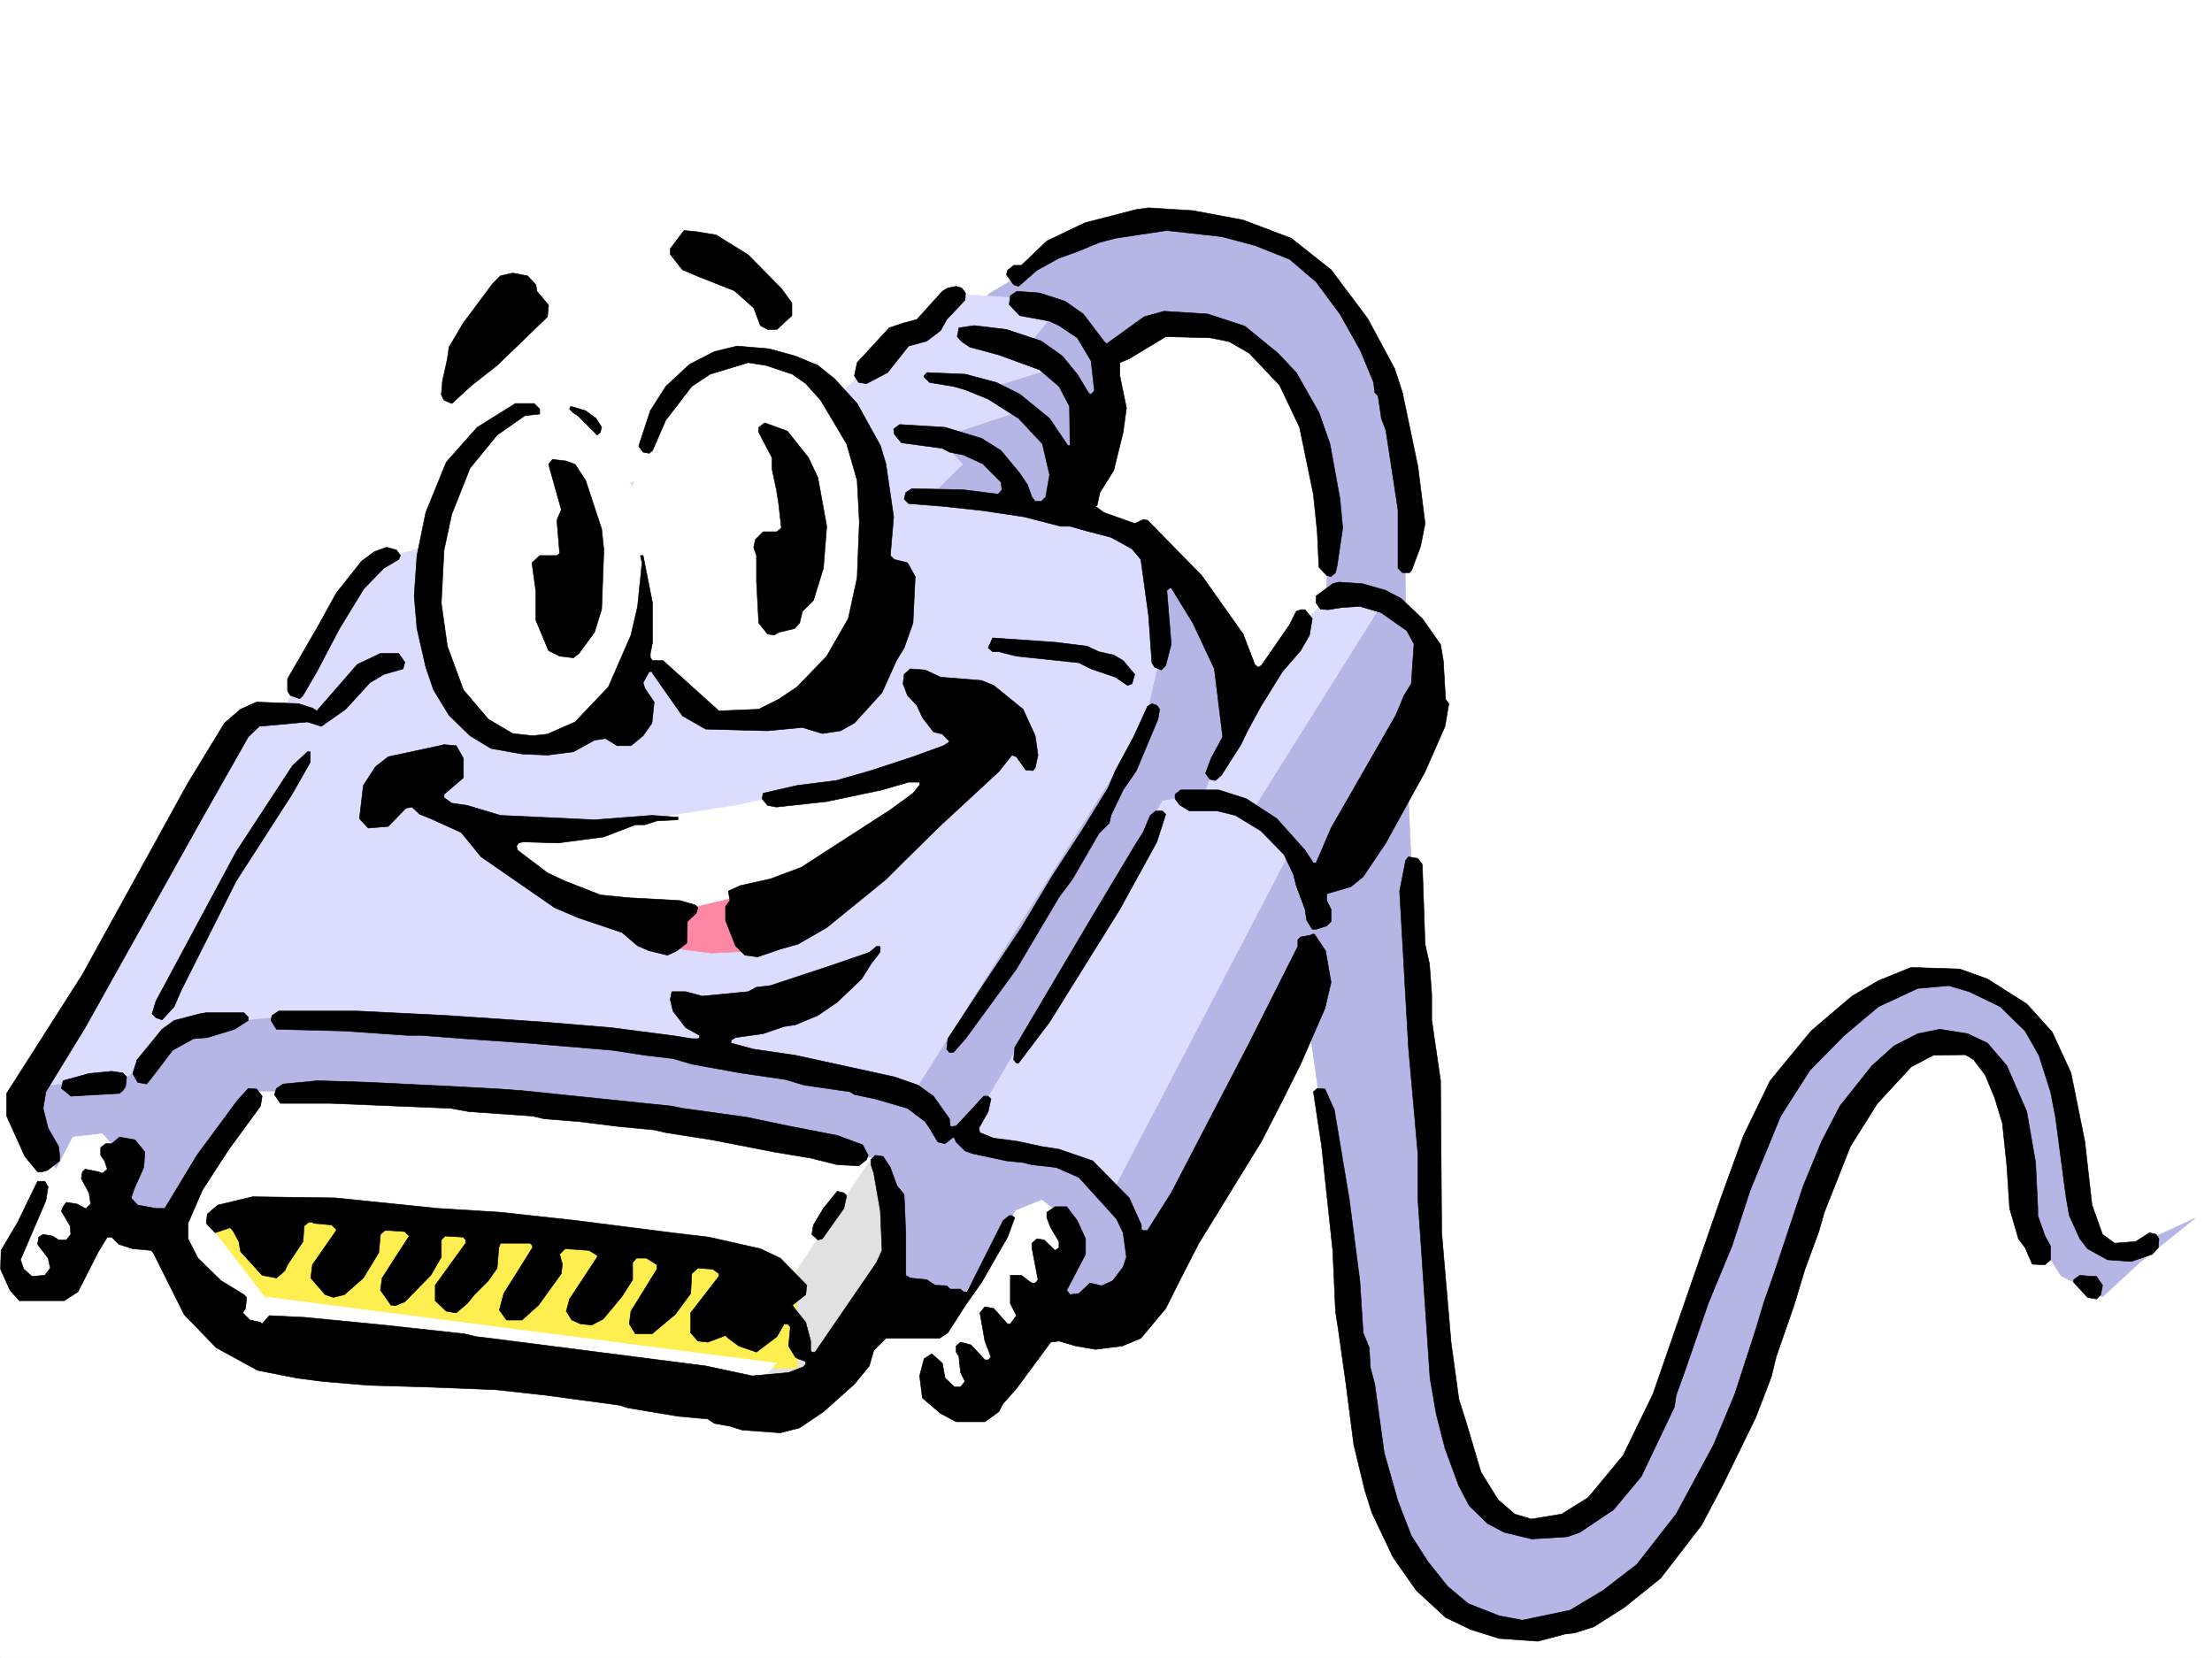 <svg xmlns="http://www.w3.org/2000/svg" width="2997.016" height="2246.297"><rect width="100%" height="100%" fill="#808080" stroke="none"/><defs><clipPath id="a"><path d="M0 0h2997v2244.137H0Zm0 0"/></clipPath></defs><path fill="#fff" d="M0 2246.297h2997.016V0H0Zm0 0"/><g clip-path="url(#a)" transform="translate(0 2.16)"><path fill="#fff" fill-rule="evenodd" stroke="#fff" stroke-linecap="square" stroke-linejoin="bevel" stroke-miterlimit="10" stroke-width=".743" d="M.742 2244.137h2995.531V-2.16H.743Zm0 0"/></g><path fill="#b5b5e6" fill-rule="evenodd" stroke="#b5b5e6" stroke-linecap="square" stroke-linejoin="bevel" stroke-miterlimit="10" stroke-width=".743" d="m1340.426 397.727 170.828-99.63h152.844l125.117 67.41 63.695 81.641 49.461 153.547 3.715 434.438 28.504 633.656 31.437 270.414 46.45 99.629 57.71 35.93 84.653-14.23 89.187-118.356 117.614-351.274 66.703-158.043 89.89-77.886 77.926-31.477 81.68 9.734 78.672 50.95 42.695 85.394 10.48 124.336 28.504 92.121 49.422 4.496 86.176-39.687-74.914 59.902-50.207 46.45-56.184-28.465-46.453-74.172-17.984-160.27-60.723-71.164-95.875 3.012-71.941 81.64-124.38 364.024-110.144 220.21-88.406 86.138-77.926 31.437-107.875-9.738-91.418-79.371-46.449-170.047-82.422-584.235 28.465-605.187-31.476-221.7-89.149-77.179-96.656-21.703-66.664 32.219-46.488 46.41-167.075-78.63zm0 0"/><path fill="#dcdcff" fill-rule="evenodd" stroke="#dcdcff" stroke-linecap="square" stroke-linejoin="bevel" stroke-miterlimit="10" stroke-width=".743" d="m579.187 740.008-74.953 20.996-117.613 195.5-63.695 28.465L41.953 1490.53l96.656 45.707 1404.864 136.305 362.613-815.668-60.684-42.695-53.176 3.011-113.898 114.563-131.883-199.215-106.39-35.973 53.214-230.691-106.39-61.426-100.41-6.722-166.332 152.8-402.34 156.559zm0 0"/><path fill="#b5b5e6" fill-rule="evenodd" stroke="#b5b5e6" stroke-linecap="square" stroke-linejoin="bevel" stroke-miterlimit="10" stroke-width=".743" d="m1895.605 828.41 48.72 56.93-31.473 85.394-131.887 241.914 15.015 100.368-231.55 408.949-53.176-113.82 238.238-456.18-56.93-45.668 181.305-289.106zm-459.265-412.7-46.492 56.93 32.218 28.465-89.148 27.684 50.207 28.465-110.144 36.715 32.214 35.191-43.437 42.695 203.047 28.465 50.203-156.554-35.23-89.11zm125.117 326.563 6.727 164.77-17.985 77.926-313.191 498.093 46.449 96.618 291.492-495.125 57.672-11.22 45.707-141.581-67.445-149.793zm0 0"/><path fill="#b5b5e6" fill-rule="evenodd" stroke="#b5b5e6" stroke-linecap="square" stroke-linejoin="bevel" stroke-miterlimit="10" stroke-width=".743" d="m52.434 1472.547 121.406-13.453 81.64-68.188 106.391-11.222 270.492 7.507 381.383 50.165 223.262 45.707 46.449 53.175 199.332 46.414 60.684 89.891v81.64l-56.97 35.188-324.413-35.187-1041.465-107.098-71.906-102.637Zm0 0"/><path fill="#e1e1e1" fill-rule="evenodd" stroke="#e1e1e1" stroke-linecap="square" stroke-linejoin="bevel" stroke-miterlimit="10" stroke-width=".743" d="m1180.078 1569.2 32.219 99.59 3.008 92.155-131.14 139.317-110.145-17.989 17.988-235.187zm0 0"/><path fill="#ffee4f" fill-rule="evenodd" stroke="#ffee4f" stroke-linecap="square" stroke-linejoin="bevel" stroke-miterlimit="10" stroke-width=".743" d="m326.68 1587.149 750.761 70.417 2.97 196.243H896.093l-566.442-46.45-102.636-128.054 31.472-77.926zm0 0"/><path fill="#fff" fill-rule="evenodd" stroke="#fff" stroke-linecap="square" stroke-linejoin="bevel" stroke-miterlimit="10" stroke-width=".743" d="M344.668 1479.309h284.687l369.415 50.168 181.308 39.722-106.39 159.528-17.989 50.167-68.191-74.878-625.637-53.176-74.918 13.453 71.203 92.898 693.79 89.895-28.466 31.433-693.828-71.16-102.636-128.054 49.46-103.38zm903.598 370.746 128.132-209.73 35.192-14.235 39.723 31.476 6.726 50.164-134.855 196.247-53.215-14.977ZM13.488 1704.016l85.395-163.282 39.726-4.496 38.2 43.442-92.899 159.527-53.176 4.496zm0 0"/><path fill="#ff87a6" fill-rule="evenodd" stroke="#ff87a6" stroke-linecap="square" stroke-linejoin="bevel" stroke-miterlimit="10" stroke-width=".743" d="m899.105 1187.938 152.84-3.012-6.722 102.637-81.68 3.753-86.18-11.261zm0 0"/><path fill="#fff" fill-rule="evenodd" stroke="#fff" stroke-linecap="square" stroke-linejoin="bevel" stroke-miterlimit="10" stroke-width=".743" d="m654.105 1119.785 203.043-6.766 141.622-21.699 274.21-62.91-3.011 49.422-146.078 107.094-235.266 56.187-102.676-14.234zm50.204-565.504-79.414 64.399-45.708 121.328 3.715 127.347 28.504 82.383 39.688 50.207 80.195 13.489 71.902-24.75 71.204-110.106 49.421 81.64 53.215 21.74 125.121-25.454 74.914-103.379 13.489-220.957-70.418-128.09-132.63-28.465-73.429 53.176-32.96 53.957-23.97 77.887-53.957-85.395-60.683-27.722zm0 0"/><path fill-rule="evenodd" stroke="#000" stroke-linecap="square" stroke-linejoin="bevel" stroke-miterlimit="10" stroke-width=".743" d="m1684.313 298.098 65.18 24.71 53.956 42.7 49.461 65.922 36.715 68.152 10.48 32.219 20.997 100.367 9.734 77.145-6.02 30.695-11.964 32.219-3.012 3.753h-9.734l-5.985-5.984v-79.41l-16.5-107.84-5.98-15.758-4.5-30.691-4.497-4.496-1.484-13.492-17.984-43.438-27.723-49.426-32.219-43.437-35.972-30.735-47.196-18.726-44.964-11.965-40.47-4.496-33.702-3.754-69.676 10.477-22.48 6.023-30.735 12.707-23.227 8.25-29.949 16.461-24.75 21.738-6.726-2.226-9.735-13.492 1.485-6.02 8.25-6.727h10.48l15.758-14.972 18.727-17.988 51.691-24.711 69.676-17.985 16.5-2.23 59.941 3.754zm-714.047 20.215 43.48 26.98L1058.711 391l14.23 19.473v17.203l-20.254 18.73h-12.706l-9.774-5.242-8.992-23.969-26.2-23.222-45.706-17.989-24.711-10.476-16.5-20.957v-7.508l18.73-24.711 16.5 1.523zm-244.258 67.449 1.527 8.953 15.715 18.73-1.484 15.754-68.192 65.887-34.445 26.977-26.98 24.71-10.516-4.496-3.715-7.468 1.484-17.985 6.727-30.734 2.266-15.715 19.472-32.965 39.727-53.176 10.476-10.476 16.504-3.754 20.211 3.754zm582.199 11.222-.742 9.735-24.75 26.195-8.25 14.977-18.73 14.234-24.712 6.762-28.464 35.933-28.465 14.977-10.516-1.488-5.984-8.993 3.754-17.945 43.441-47.195 20.254-6.766 17.203-4.496 34.484-38.2 7.508-4.495 11.223-2.23 7.508 2.23zm0 0"/><path fill-rule="evenodd" stroke="#000" stroke-linecap="square" stroke-linejoin="bevel" stroke-miterlimit="10" stroke-width=".743" d="m1443.063 408.203 24.71 17.242 27.723 36.68 3.754 3.75 50.95-36.676 26.976-7.504 59.199 3.75 50.203 16.465 44.965 36.715 24.71 26.195 30.735 53.957 14.973 42.7 13.492 74.132 3.754 39.688-7.508 50.945-2.27 9.738-5.98 5.239-5.984-1.489-10.477-11.257-2.27-47.938-5.238-50.91-18.73-90.633-26.977-56.93-41.21-43.437-26.981-15.719-26.195-5.242-59.942-1.523-49.46 29.949-12.747 5.281v17.945l8.992 43.442-4.496 32.96-12.75 51.692-18.726 29.95-3.754 17.242-2.23 1.484 11.222 8.254 41.953 14.973 11.262-5.239 5.984.742 73.43 74.914 56.187 79.375 15.754 41.211 4.5 3.754 4.496-2.27 38.2-55.402 8.992-17.988 5.984-2.265h5.98l9.778 12.003-3.754 22.48-12.004 20.958-24.71 28.465-29.25 47.195-17.946 32.961-8.992 18.73-26.238 41.172-8.25 7.508-7.465-1.527-6.024-8.211 7.508-20.254 15.719-29.207-11.223-92.117-29.207-62.172-28.504-46.45-.742-.742h-2.23l-3.754 3.008 5.984 72.649-7.469 29.207-6.023 5.984-8.992-3.715-3.754-6.02-4.457-63.655-10.516-76.403-11.965-14.23-28.504-15.719-34.449-8.992-20.996-5.985h-12.707l-49.46-12.746-54.704-8.25-54.7-5.984-47.195-3.75-5.98-5.984 2.227-8.993 8.25-5.238 69.675 1.524 47.196 5.98 5.238-5.98-1.484-10.52-24.711-24.71-26.239-11.966-18.726-3.754-9.738-5.238-55.442-7.508-9.738-11.965-.742-6.761 8.21-5.985 61.465 3.754 49.426 14.977 26.235 16.46 25.492 30.731 10.48 15.719 5.98 16.5 4.497 5.984h8.25l5.984-5.984 5.238-29.988-9.734-41.914-32.219-34.489-41.21-26.195-31.438-12.746-15.758-4.496-32.219-5.242-7.468-7.47v-1.523l3.714-4.496 52.473 2.27 41.953 11.219 31.477 15.718 40.43 32.961 24.75 36.715h2.972l-.742-53.176-14.234-26.976-26.235-22.446-55.445-20.253-38.942-10.477-11.222-7.469-6.024-6.765 2.27-11.965 20.957-3.012 43.48 5.242 47.192 15.719 28.465 20.25 20.254 24.715 14.976 24.71 2.23 2.227h1.524l4.496-4.457-4.496-40.468-18.73-31.438-24.75-16.5-12.747-5.98-40.43-7.508-14.23-14.977 1.485-11.965 8.992-6.02 30.695 2.27zm-365.622 74.172 30.692 12.71 22.484 17.985 30.73 33.703 31.477 56.93 7.469 24.711 10.516 71.906-4.497 52.434 5.239 5.238 17.988 4.496 10.477 18.73-3.008 62.91-11.965 33.708-10.52 17.242-19.472 43.438-37.457 41.175-18.727 10.516-24.71 3.715-26.981-8.211-47.196 4.496-83.945-2.266-31.437-17.988-40.47-57.672-.741-2.23h-3.754l-8.25 14.976 2.226 7.508 12.75 18.73-2.972 28.426-12.004 17.243-16.5 13.488h-18.73l-15.72-9.735-14.972 2.227-28.465 15.758-35.23 4.496-34.485-1.524-41.957-7.468-28.465-17.242-28.464-27.723-20.997-34.445-10.476-30.696-11.965-52.433-3.754-44.184 3.754-54.7 11.965-58.413 27.719-68.152 41.957-47.196 51.687-32.219h25.496l7.508 7.508v6.727l-20.254 2.265-37.46 26.2-36.716 44.925-24.71 62.168-10.516 48.72-3.715 71.905 8.21 58.414 21.74 59.16 33.702 39.684 33.004 19.473 26.938 3.012 20.254-2.23 37.457-16.5 44.964-47.192 30.696-70.383 8.992-38.98 6.023-59.16-2.27-9.735h3.755l12.746 64.437v53.176l-3.012 14.973v5.984l3.012 3.754h14.234l75.657 68.152 53.957-2.23 26.98-13.488 24.71-16.5 40.47-41.918 29.207-50.946 12.004-55.445 3.011-75.617-3.011-56.188-14.23-49.421-35.231-59.2-20.215-22.48-17.985-12.707-35.972-12.004-23.969-3.715-51.691 15.719-24.75 16.46-35.192 45.708-17.984 41.172-4.496 3.754-8.25-1.489-5.985-8.25 15.72-47.933 20.995-32.961 32.219-29.953 33.707-17.243 30.73-7.468 43.442 3.754zm0 0"/><path fill-rule="evenodd" stroke="#000" stroke-linecap="square" stroke-linejoin="bevel" stroke-miterlimit="10" stroke-width=".743" d="m807.687 566.988 7.508 12.004-1.523 5.238v1.489l-4.496 3.754-26.2-26.2-5.98-3.753-5.281-5.239 1.527-3.754 20.215 5.985zm287.739 53.176 12.707 26.98 12.004 65.922-4.496 56.93-13.489 43.441-14.976 14.973-3.754 15.719-6.727 7.508-21.738 5.238-6.02 3.754-8.956-1.524-12.004-14.976-3.008-56.93v-34.445l-3.754-11.223 2.265-10.476 10.48-10.52h18.727l6.024-5.238-3.754-32.961-3.012-18.691-5.98-28.465v-15.016l-17.988-34.445v-6.727l8.25-5.98 30.695 11.218zm-316.203 8.996 14.234 21.738 21.738 65.922 2.973 28.465-2.973 80.117-9.734 31.473-20.996 28.465-7.469 5.984-18.77-2.23-14.976-7.508-17.242-41.211v-38.941l-5.238-38.946 10.52-9.734h23.222l3.715-3.012-3.715-44.926 5.984-14.23-17.246-61.426 5.242-6.726 18.727 2.226zm-236.75 123.594-2.266 5.238-20.215 12.004-26.98 27.684-32.961 53.957-30.735 58.414-18.726 32.219-4.496 4.496-12.746-4.496-3.754-6.02v-16.46l41.21-71.165 24.75-44.926L490 760.262l17.246-12.746 16.5-5.985 13.488 3.754zm1335.148 47.191 20.996 11.223 28.465 26.98 24.711 35.188 3.754 21.742 3.012 52.434 4.496 5.98-5.239 30.696-26.98 61.425-53.215 96.614-30.695 45.71-16.5 13.489-32.961 9.734v8.996l5.984 11.965v16.5l-5.984 5.98-14.23 4.497h-5.239l-7.508-12.004-2.27-14.973-11.964-32.219-3.754-14.976-12.746-26.942-31.477-32.218-34.445-20.957-24.71-6.02h-37.458l-13.492-8.21-6.02-8.25v-5.985l7.508-6.02h51.688l37.46 12.004 41.212 26.977 38.199 42.66 11.262 17.242h3.753l20.215-47.191 87.66-152.805 11.262-26.941 9.734-15.754 3.754-53.922-9.773-17.985-35.191-24.71-28.465-8.25-24.75 1.523-17.985 2.973-10.48-.743-5.98-8.21v-9.739l22.48-16.5 8.21-2.226 32.22 2.226zm-404.605 75.66 15.757 7.47 20.211 4.495 12.75 7.508 15.715 18.727-3.71 12.71-6.024 2.266-16.461-11.222-32.961-11.258-16.5-8.25-84.652-8.957-24.008-6.02h-8.211l-6.02-5.238 6.02-13.492 86.137 6.023zm0 0"/><path fill-rule="evenodd" stroke="#000" stroke-linecap="square" stroke-linejoin="bevel" stroke-miterlimit="10" stroke-width=".743" d="m548.457 897.305-2.27 8.996-26.195 7.504-18.73 11.222L468.3 961l-33 23.188-18.73-5.985-65.18 5.985-14.973 14.23-63.695 112.375-157.34 281.637-53.215 86.879-3.715 22.445 6.727 26.977 14.23 24.71 1.527 13.493v5.98l-16.5 12.746-7.507 2.23h-5.98l-17.247-20.956-24.71-54.665v-30.73l102.636-161.016 142.363-258.41 50.207-82.422L325.937 961l21.7-9.734 56.968 2.226 18.73 5.985 5.981 3.753 54.704-62.914 31.476-14.976h24.711zm726.008 20.254 55.445 4.457 16.5 6.765L1386.133 961l16.46 35.934 3.755 26.234-3.754 17.203-2.969 3.754-9.777-.742-12.707-17.985-6.02-2.23-17.988 22.445-80.153 74.172-47.937 47.195-24.75 24.711-80.156 65.141-38.985 22.48-23.965 6.727-30.695 10.516-17.242-2.266-12.746-12.746-13.492-34.45v-18.726l5.984-8.21-2.23-12.75 16.5-7.505 40.43-8.957 41.956-15.754 120.66-77.89 30.696-22.48 8.992-11.223v-3.754h-14.977l-35.972 10.48-74.914 15.758-68.192 7.469-11.965-2.23-7.507-8.993 1.488-7.508 45.707-10.48 53.215-6.723 47.195-13.492 56.93-18.727 41.21-14.976 6.02-3.754 2.23-2.227-9.738-9.738-12-3.008-14.976-19.472-7.508-16.5-12.707-13.453-6.023-15.754 1.527-12.711 8.21-7.504 20.255 1.484zM1571.195 961l-2.27 13.45-29.206 69.675-17.985 26.2-16.5 34.484-2.23 10.48-14.23 14.23-35.973 62.172-17.988 23.97-57.672 97.355-68.934 94.39-16.5 18.727h-5.238l-3.754-4.496 1.523-14.23 50.168-76.403 49.461-74.172 41.211-68.895 40.469-62.171 35.973-58.414 9.734-23.227 24.71-45.707 18.731-41.172 5.98-3.754 6.766 2.23zm-943.328 66.625v26.238l-26.234 22.48v4.497l10.515 7.469 20.957 3.011 44.965 13.489 127.39 5.984 77.927-5.984 30.691 2.23h4.5v3.754l-28.465 1.484-16.504 5.239h-12.707l-42.734 16.5-62.168 8.21-47.195-1.484-6.02 1.485-2.973 4.5 1.485 5.238 40.469 30.73 23.968 11.223 47.938 18.73 37.496 3.754 69.676 3.754 20.957 5.98 3.754 3.755-2.227 7.468-12.004 11.262-.746 29.207-13.488 10.477-12.746 5.984-24.711-5.984-15.758-6.762-20.957-17.95-59.941-20.214-31.473-13.488-99.668-68.934-26.941-32.96-41.211-18.692-15.012-6.02-10.48-9.734-8.25 1.523-23.97 24.711-26.976 2.23-11.965-12.71 5.239-44.965 16.46-25.453 17.243-13.489 69.675-14.976 5.985-1.485 16.5 1.485zm0 0"/><path fill-rule="evenodd" stroke="#000" stroke-linecap="square" stroke-linejoin="bevel" stroke-miterlimit="10" stroke-width=".743" d="m420.324 1032.906-24.71 43.438-75.696 117.574-74.176 147.563-9.734 22.484-16.461 17.945-8.25-2.969-5.238-5.242 5.238-17.242 108.621-202.226 76.437-116.829 20.215-18.73h3.754zm1159.121 70.379-12.004 37.457-50.203 91.38-95.172 152.8-41.953 55.445h-2.972l-3.754-4.496 1.488-16.5 99.664-168.523 65.922-110.106 8.25-12.746 9.738-23.187 7.504-6.02h8.996zm347.637 68.191 3.754 107.836 5.984 26.981 3.008 41.172v34.445l11.965 82.426 1.527 205.977 12.707 148.308 10.516 77.14 9.738 30.696 20.215 68.152 23.223 37.457 22.484 19.473 22.48 6.762 41.216-6.762 35.968-22.445 47.195-56.93 40.47-83.164 92.155-265.879 30.696-84.652 35.972-74.133 55.442-67.41 55.445-47.195 35.973-20.997 44.222-17.945 65.922 2.227 37.457 13.492 53.215 33.703 34.45 38.2 25.492 55.405 18.73 92.903 9.734 86.136 14.231 39.688 16.46 12.004 28.505-2.27 18.73-11.965 8.993 2.231 3.714 5.98-.742 12.004-8.25 8.992-28.465 9.739-32.218-2.27-26.98-14.976-10.478-13.489-14.234-31.437-4.496-25.492-14.23-107.836-6.727-34.45-15.758-49.46-18.726-32.922-33.707-32.961-41.954-20.254-27.722-8.211-41.953 3.754-53.215 24.71-46.45 38.942-46.452 47.196-39.727 62.167-41.211 100.372-24.71 75.62-32.22 77.926-29.988 86.88-13.45 37.456-2.269 15.72-44.965 94.386-37.457 44.926-45.707 30.695-17.207 6.02-47.972 2.972-37.461-8.992-22.48-11.965-24.712-23.969-14.234-26.98-18.727-50.906-12.003-47.196-8.25-47.933-12.747-188.778-3.714-53.175v-62.168l-12.746-143.809-12.004-211.965 8.25-41.953 3.754-4.496 12.746 2.27zm0 0"/><path fill-rule="evenodd" stroke="#000" stroke-linecap="square" stroke-linejoin="bevel" stroke-miterlimit="10" stroke-width=".743" d="m1795.98 1288.305 7.47 42.699-8.25 35.187-32.962 75.66-24.71 49.422-28.466 55.446-84.69 137.828-26.2 50.906-18.727 37.457-33.742 40.43-25.457 10.52-35.973 4.495-26.234-4.496-23.227-6.765-11.218 1.527-46.453 62.91-17.985 20.215-6.023 11.223-18.727 13.488h-38.945l-20.996-11.223-24.711-20.996-3.754-29.949 6.02-23.227 10.48-6.726 14.23 12.75 3.754 20.215 12.711 11.96h8.25l6.02-7.464-6.02-12.004-2.23-21.703-3.754-6.02v-8.21l5.984-5.239 14.23 3.711 18.731 20.254h4.496l3.754-3.75-8.25-21.742-6.726-38.2 6.726-8.21 12.004 2.226 18.727 20.957h3.754l8.25-11.219-8.25-16.46v-38.204h14.976l9.735 7.47 4.496 3.01h4.496l3.754-4.495-8.25-43.442v-5.98l6.765-6.024 9.735 1.528 14.976 14.23 5.238-3.754v-8.25l-11.218-18.73-5.242-13.488v-7.47l11.222-7.507h15.719l14.27 18.73 11.222 24.711v20.996l-25.492 48.68 4.496 5.985 12.004-1.489 14.976-14.23 15.754 3.754 14.977-6.766 14.234-18.726 4.496-13.454-4.496-32.96-8.996-18.727-50.945-56.188-30.734-13.492-32.961-3.75-11.965-2.972-22.48-2.27-45.708-9.734-10.48-3.754-12.004-11.965-2.266-5.238-1.488-1.489-11.223 8.957-9.734-2.23-11.262-18.73-5.98-8.993-23.969-17.984-43.48-12.707-28.465-5.984-5.98-3.754-62.212-8.993-24.71-7.507-61.426-8.993-65.961-11.964-25.453-7.508-38.243-4.496-43.437-6.727-115.387-9.734-85.43-5.98-58.418-4.5h-18.726l-86.922-5.981-90.672-2.27-7.469-11.96 1.489-6.766 8.992-5.985h106.39l120.622 5.985 132.629 8.992 90.671 7.508 86.137 11.222 23.227 3.754h8.25l2.27-1.527v-2.973l-18.77-10.476-17.203-22.485-3.754-15.714 2.23-10.52h18.727l22.484 6.02 62.207-6.02 11.223-5.984 18.726-2.227 79.453-26.238 54.66-18.727 9.778-8.21h4.496l.742 2.226-.742 5.984-12.004 15.758-12.746 20.215-32.96 31.433-26.24 17.989-30.69 12.746-15.016 2.23-28.465 9.735-37.457 5.238-5.984 3.754v3.754l30.695 8.25 56.226 8.21 134.11 29.247 32.219 11.222 20.96 14.977 21.739 30.691.742 6.024v3.715l2.27.78 5.98-.78 20.215-21.703 17.242-18.727h5.984l3.754 3.754-3.754 17.203-12.707 22.48 1.485 5.985 18.73 7.508 33.703 4.496 30.73 6.722 23.97 3.754 45.71 15.72 49.461 50.206 16.461 36.676v6.02l2.266 1.484h5.984l32.219-50.945 105.648-202.97 65.922-131.062v-8.992l3.754-3.754 12.746-2.23 3.012-1.524h2.969zm-1459.562 89.89v4.5l-18.73 11.961-36.715 11.223-18.73 1.527-28.466 15.715-23.222 30.695-8.25 10.52-3.754 4.496-12.004-2.27-6.727-11.964 5.985-18.727 33.742-41.215 16.46-11.96 34.485-8.997 8.996-1.523h50.946zm2356.398 35.192 26.239 30.695 26.976 62.168 11.965 68.934 3.012 62.168v9.734l9.734 27.723 7.508 13.453v18.726l-7.508 6.766-17.242-.742-9.734-22.485-8.996-12.004-11.961-41.171-3.754-57.672-6.024-57.672-10.476-34.489-12.75-30.69-15.715-20.958-11.223-6.766-43.48.743-29.95 15.757-45.706 49.422-36.715 58.414-35.23 89.149-7.509 26.2-18.73 50.944-14.973 49.422-23.968 68.934-6.766 27.683-20.957 54.704-44.223 90.632-29.207 55.403-55.445 71.906-49.461 39.727-41.211 26.195-26.195 8.25-12.746 1.488-36.715 9.735-52.434-3.754-38.242-11.965-34.445-16.5-39.727-36.676-31.476-44.965-28.465-59.902-9.735-30.73-14.976-62.13-10.477-81.68-9.777-69.64-4.496-29.207-3.715-82.383-15.012-140.84-11.222-74.132 5.238-4.496 10.48.742 12.746 28.465 20.215 121.328 14.27 110.105 4.496 70.418 8.21 20.215 1.528 26.98 5.98 22.446 12.747 92.898 18.73 65.926 17.985 46.41 22.484 35.23 26.941 33.704 27.719 23.226 41.996 16.461 31.434 5.98 64.437-13.488 44.965-26.941 45.711-35.23 53.215-68.149 50.945-94.348 28.465-68.191 28.465-87.625 11.223-37.457 13.488-38.2 26.98-80.898 12.746-38.199 24.711-59.902 24.75-47.938 43.442-54.699 29.988-26.941 32.219-16.5 29.949-5.985 37.46 5.985zM171.57 1459.094l-1.484 13.453-3.754 5.238-4.496 3.754-65.922 3.754-6.766-5.984-5.984-4.497 2.27-10.476 35.191-9.738 30.73-3.012 14.977 2.23zm0 0"/><path fill-rule="evenodd" stroke="#000" stroke-linecap="square" stroke-linejoin="bevel" stroke-miterlimit="10" stroke-width=".743" d="m621.887 1472.547 54.699 3.008 30.695 2.23 203.047 20.996 14.27 2.973 86.879 12.004 56.968 11.965 65.926 12.746 34.445 12.746 7.508 14.23-2.23 5.985-10.516 8.25-29.207-1.524-35.973-8.957-49.46-8.25-84.653-16.5-62.172-9.734L886.36 1531l-47.195-4.496-54.7-6.766-47.194-3.754-15.758-3.714-86.137-6.02-24.75-4.496-162.578-6.727h-68.192l-8.21-11.965 2.972-8.25 8.992-5.98 47.196-4.496 70.457 2.227zm0 0"/><path fill-rule="evenodd" stroke="#000" stroke-linecap="square" stroke-linejoin="bevel" stroke-miterlimit="10" stroke-width=".743" d="m355.145 1485.293-2.227 13.488-42.738 58.414-35.973 55.446-19.469 44.925v20.957l13.489 26.239 31.476 30.691 30.73 18.73 3.715 3.754-1.484 14.973-3.754 5.984 9.735 9.735 14.273 3.012 2.227 2.226 9.738-11.219 47.191 2.266 107.918 10.48 109.363 11.965 15.754 3.754 18.73 2.227 292.196 37.457 62.95 13.492 49.46-4.496 17.207-6.727h1.524l4.496-4.496v-3.754l-10.52-3.754-3.71-2.226-8.997-14.977 2.23-23.968v-2.27l-3.753-3.754h-4.496l-9.739 17.246-27.718 20.957-23.969-8.21-14.234-10.52-3.754-3.715-23.969 8.996-13.488-1.527-9.735-11.223v-26.977l38.2-49.421v-3.754l-8.25-5.985-20.215-1.484-8.25 7.469-1.485 26.976-20.996 28.465-31.437 26.2h-22.485l-8.25-13.493 2.23-17.203 35.231-56.93v-5.98l-14.234-8.992H862.39l-5.243 5.98v23.227l-14.23 22.48-25.492 30.695-15.719 8.25-14.977-1.527-12.003-5.238-7.508-11.965 4.496-16.5 37.46-56.89v-2.266l-11.222-6.727-32.219-2.27-7.507 7.509 3.753 13.492-1.484 12.707-30.734 42.695-22.48 20.215h-20.958l-9.738-13.45 5.984-22.484 38.942-62.168v-2.265l-2.973-3.715H678.07l-2.226 5.98-2.27 27.723-12.004 17.203-18.726 18.73-9.739 12.005-14.972 12.706-13.492-2.23-14.973-14.23v-20.996l41.21-56.891v-4.496l-3.01-3.754-24.712-1.488-5.238 5.242v23.223l-14.234 24.71-35.227 35.934-12.746 5.238-5.984-.742-14.23-20.215 2.226-16.5 36.714-56.89-5.98-6.02-20.996-1.488h-5.984l-5.98 5.242-2.27 24.71-20.957 34.446-25.493 22.485-14.976 3.754-11.223-3.754-19.512-22.485 2.27-17.945 32.219-46.453v-1.485l-6.024-6.02-24.71-2.23-1.485-1.484h-5.238l-6.024 5.238-1.484 20.957-20.996 31.477-3.715 8.21-11.262 9.735-19.472-3.715-29.207-32.218-2.27-13.489-8.25-14.976-3.711-3.754-20.254 6.766-11.965-12.747 1.485-12.746 14.23-11.964 47.195-11.262 111.63 1.527 139.394 14.23 84.648 5.239 102.641 11.223 129.617 16.5 50.203 5.984 69.676 15.715 26.98 12.75 35.97 36.676-1.485 12.746-17.985 14.23 3.008 4.496 14.977 18.73 6.726 25.454v12.746l1.524 2.23h4.496l83.168-121.328 7.465-16.46-2.227-53.176-8.992-51.692-3.754-11.258v-6.726l5.98-5.985 10.52 1.489 9.734 14.972 8.993 24.715 9.738 12 2.227 53.922v55.441l5.984 3.715 22.48 2.27 11.262 7.469 15.719.78 4.496 4.497h14.234l3.75 3.715h5.242l48.72-96.618 8.25-6.726h3.714l3.754 2.973-9.738 26.238-35.227 61.426-21.703 30.691-23.969 37.457-11.258 7.469h-72.687l-16.461 16.5-6.023 20.957-20.215 24.715-41.953 37.457-32.22 21.738-26.234 6.727-51.69-3.754-16.5-5.239-20.958-3.714-8.996-6.024-40.465-3.715-67.41-11.261-12.004-3.75-99.664-13.454-68.152-7.507-96.657-3.754-75.695-2.227-62.172-5.238-34.484-4.496-53.176-10.48-56.187-30.735-43.48-44.926-41.954-83.906-3.012-2.973-24.71-2.27-18.727-5.98-9.739-9.734h-5.98l-12.746 20.957-26.98 53.176-18.731 12.004H26.234l-12.746-14.235-12.746-28.465.742-25.453 22.485-38.199 26.98-55.445h9.735l4.496 7.508-3.012 18.726-34.445 80.117 4.496 12.746 11.222 9.739 17.243-1.489 7.507-9.734-3.011-13.488-14.23-18.73 1.484-9.735 6.02-3.754 12.706 2.266 8.25 5.242h10.48l6.024-7.508-.746-11.223-12.004-20.215 2.27-6.023 4.457-5.98 14.273 2.23 11.219 6.02h1.488l6.02-6.02-2.266-14.977-10.48-19.472 1.484-8.992 3.754-3.715 18.73 3.715 2.266 1.523h2.973l6.023-5.238-3.754-11.262-5.242-7.469v-10.476l6.726-5.278h8.25l10.48-8.957 20.997 3.715 13.488 16.5-1.523 20.957-12.746 28.465-4.457 12.75 8.953 9.734 24.75 4.497h11.965l43.476-71.907 54.703-74.172 14.977-16.46 11.219.742zm0 0"/><path fill-rule="evenodd" stroke="#000" stroke-linecap="square" stroke-linejoin="bevel" stroke-miterlimit="10" stroke-width=".743" d="m1147.117 1620.11-3.754 17.242-29.207 41.171-6.023 1.528-8.211-7.508 2.23-12.746 13.489-22.445 18.73-23.227 8.992 2.23zm1693.301 109.363 8.25 11.965-2.266 12.746-5.984 5.98-12.004-2.227-18.727-20.214v-3.754l8.25-5.985 16.5 1.489zm0 0"/></svg>
